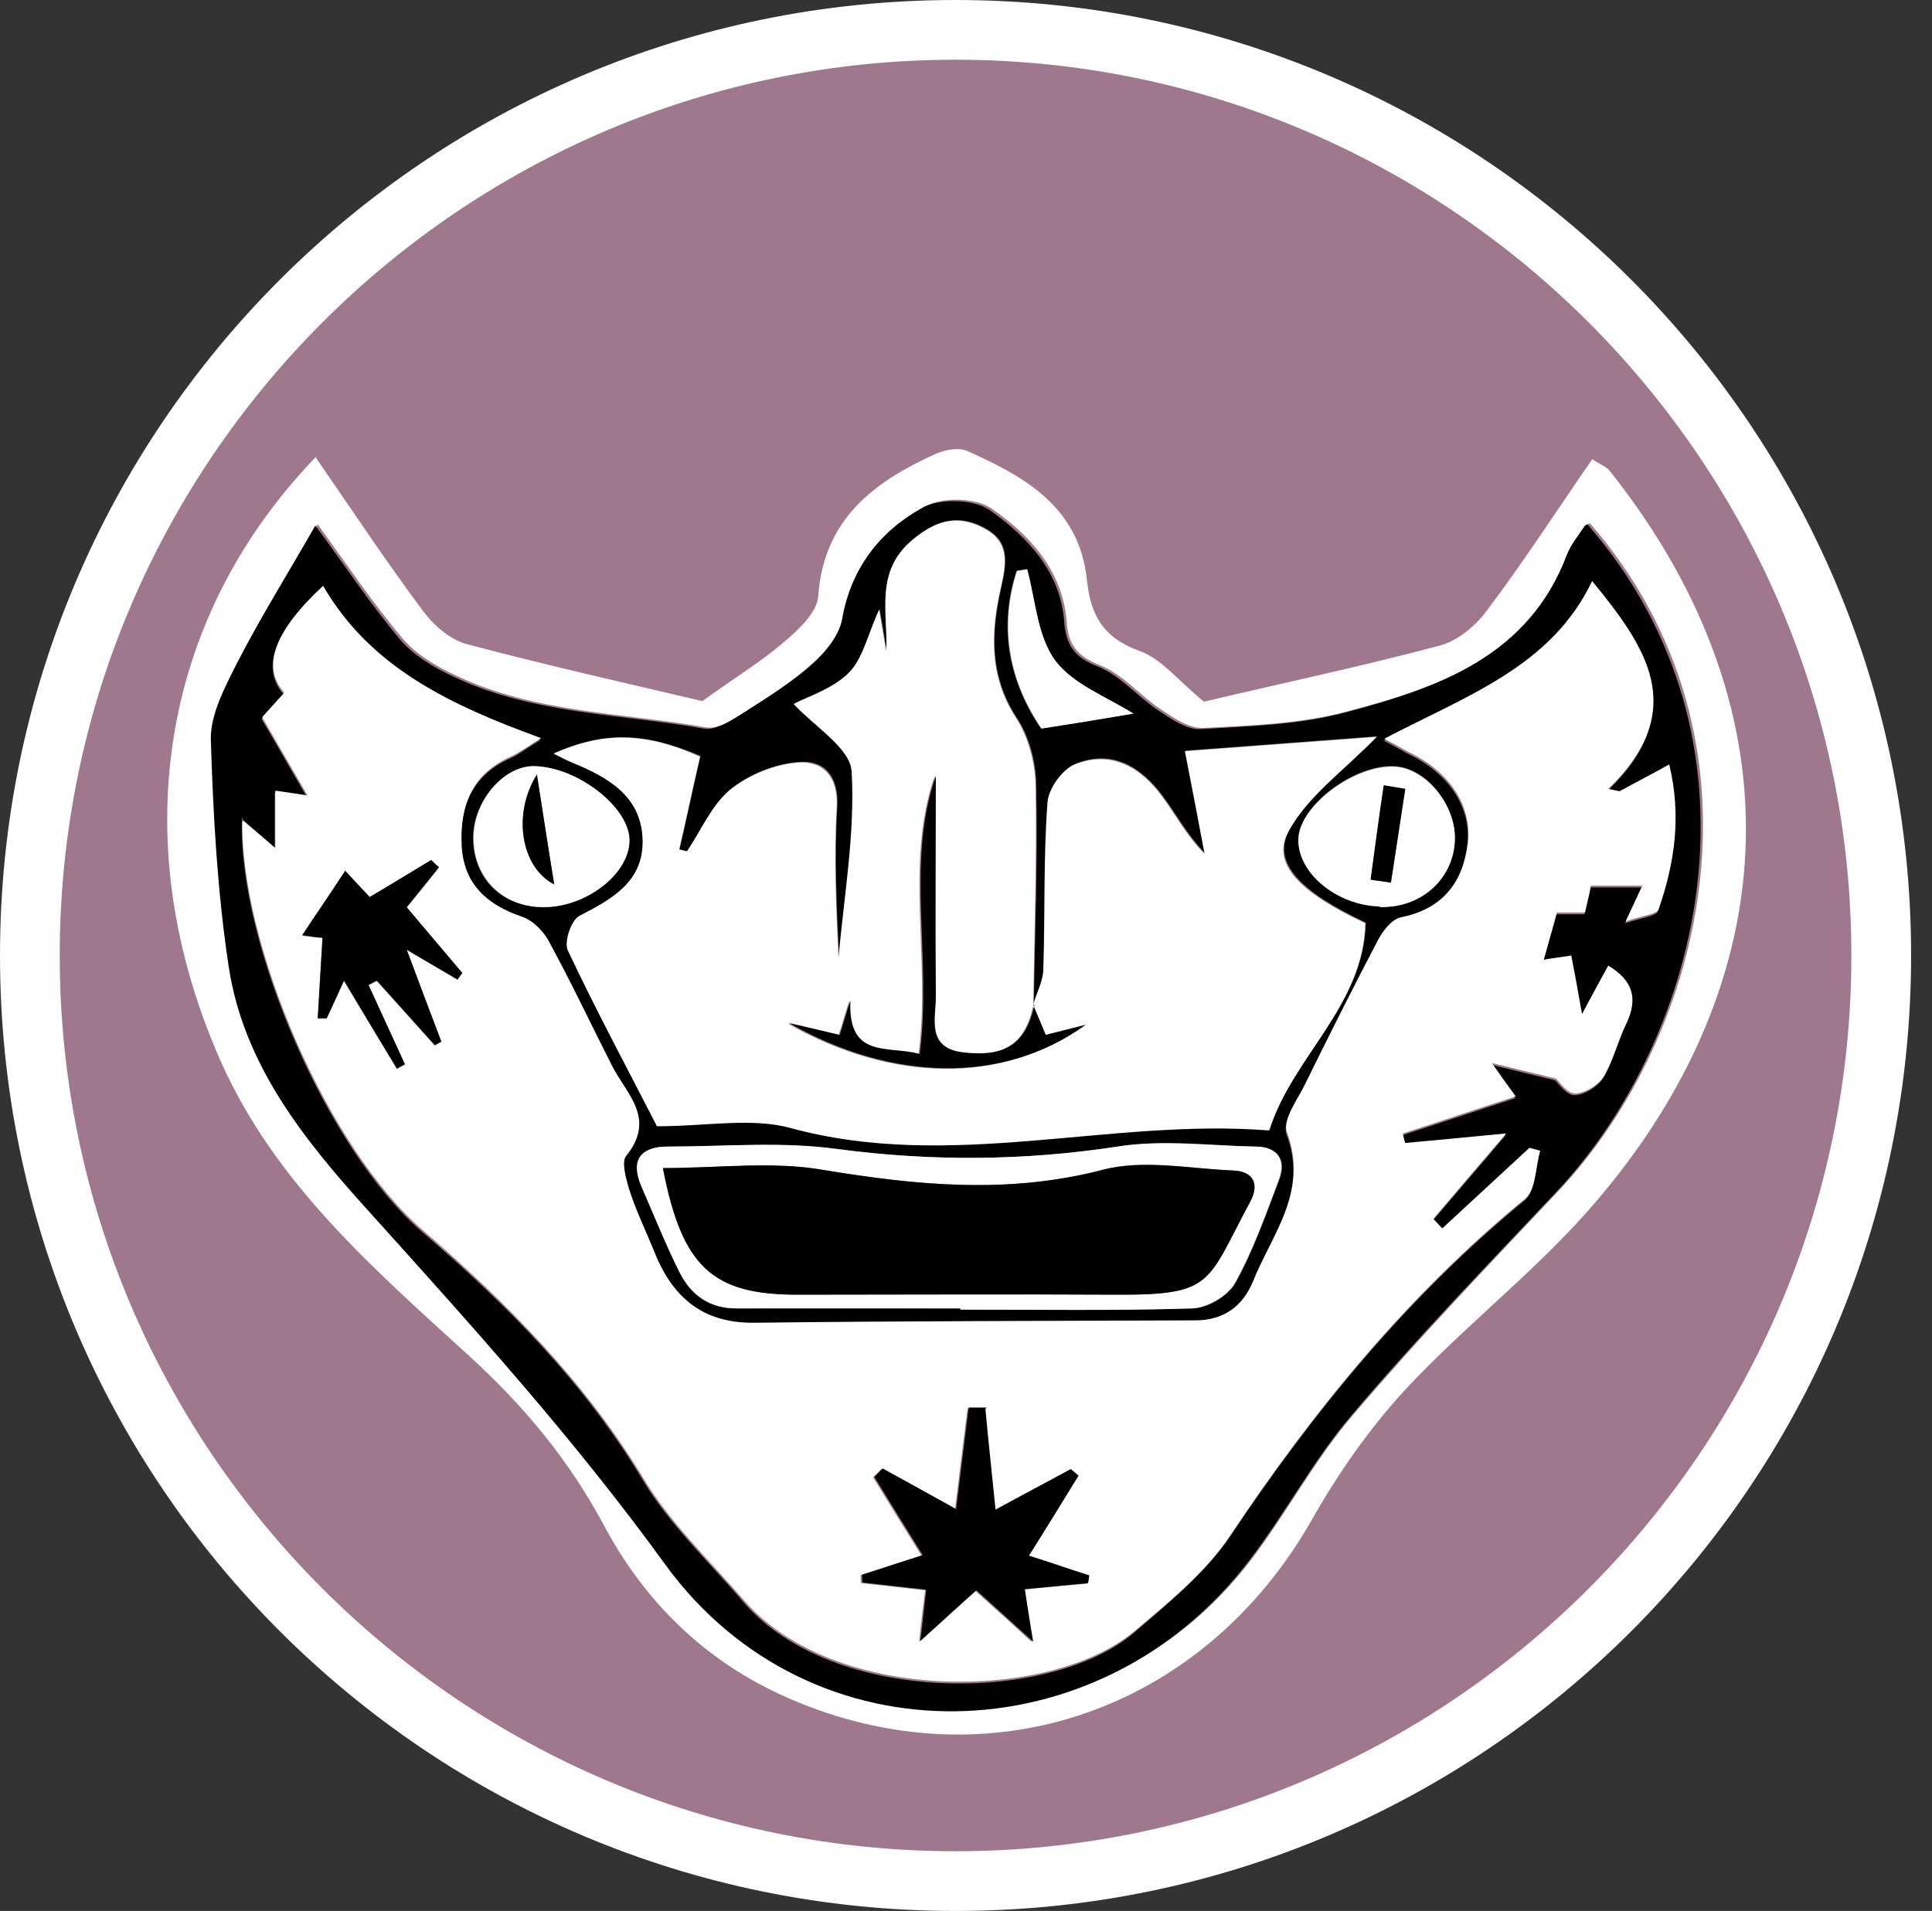 <?xml version="1.0" encoding="UTF-8"?><svg id="uuid-5ea365c1-f7be-4738-948d-108d89120d4a" xmlns="http://www.w3.org/2000/svg" width="32.35" height="32" viewBox="0 0 32.35 32"><rect x="0" y="0" width="32.35" height="32" fill="#333333" stroke="none"/><defs><style>.uuid-c2f9f736-2e60-4346-ad08-481610559305{fill:#fff;}.uuid-3c7fd329-218f-4ec4-94b1-1b9f6a680ba5{fill:#a0788d;}</style></defs><path class="uuid-3c7fd329-218f-4ec4-94b1-1b9f6a680ba5" d="M16,31.5C7.45,31.5.5,24.55.5,16S7.45.5,16,.5s15.5,6.95,15.5,15.5-6.95,15.5-15.5,15.5Z"/><path class="uuid-c2f9f736-2e60-4346-ad08-481610559305" d="M16,1c8.27,0,15,6.73,15,15s-6.73,15-15,15S1,24.27,1,16,7.73,1,16,1M16,0C7.16,0,0,7.16,0,16s7.16,16,16,16,16-7.16,16-16S24.84,0,16,0h0Z"/><path class="uuid-c2f9f736-2e60-4346-ad08-481610559305" d="M5.28,7.65c.62.9,1.19,1.76,1.81,2.59.18.24.46.48.74.55,1.36.36,2.74.67,3.93.95.54-.39.99-.66,1.38-1,.24-.2.54-.49.56-.75.09-1.3.94-1.93,1.99-2.4.15-.06.36-.1.5-.04.97.43,1.88.94,2.01,2.16.06.59.27.97.88,1.19.37.13.66.51,1.08.85,1.22-.29,2.6-.58,3.95-.94.3-.08.6-.33.79-.59.61-.81,1.16-1.66,1.76-2.53.12.08.23.12.29.19,3.31,4.16,2.89,8.75-.4,12.44-.93,1.04-2.06,1.92-3.01,2.94-.61.66-1.14,1.42-1.58,2.2-1.82,3.19-5.4,4.44-8.75,2.98-1.38-.6-2.41-1.6-3.11-2.92-.58-1.08-1.33-1.98-2.25-2.82-1.59-1.45-3.24-2.88-4.15-4.92-1.61-3.62-1.05-7.4,1.6-10.14ZM26.58,8.78c-.12.2-.24.33-.3.48-.64,1.72-2.16,2.24-3.71,2.65-.78.21-1.62.24-2.43.28-.23.01-.49-.17-.7-.31-.35-.23-.64-.59-1.02-.74-.39-.15-.54-.36-.56-.74-.07-.85-.62-1.44-1.25-1.88-.27-.19-.83-.2-1.12-.04-.71.39-1.2,1.01-1.35,1.87-.05.27-.27.54-.48.73-.35.31-.74.56-1.13.81-.22.14-.49.33-.71.29-1.41-.25-2.88-.24-4.21-.88-.32-.15-.65-.35-.87-.61-.49-.58-.92-1.22-1.42-1.91-.45.79-.92,1.54-1.32,2.32-.2.4-.44.85-.43,1.27.03,1.27.1,2.55.3,3.8.25,1.65,1.28,2.92,2.36,4.11,1.72,1.91,3.43,3.81,4.95,5.9,2.43,3.35,7.26,3.23,9.77-.06.6-.79,1.07-1.69,1.72-2.44,1.09-1.28,2.26-2.5,3.42-3.73,2.47-2.62,3.69-7.56.53-11.19Z"/><path d="M26.58,8.78c3.16,3.63,1.94,8.57-.53,11.19-1.16,1.23-2.33,2.44-3.42,3.73-.64.75-1.11,1.65-1.72,2.44-2.51,3.29-7.34,3.4-9.77.06-1.52-2.1-3.23-3.99-4.95-5.9-1.08-1.19-2.11-2.46-2.36-4.11-.19-1.25-.26-2.53-.3-3.8-.01-.42.23-.87.43-1.27.4-.78.87-1.53,1.32-2.32.51.69.93,1.33,1.42,1.91.22.26.55.46.87.61,1.33.64,2.8.63,4.21.88.21.04.49-.15.71-.29.39-.25.79-.5,1.13-.81.21-.19.43-.46.48-.73.15-.86.64-1.48,1.35-1.87.29-.16.86-.14,1.12.04.63.45,1.19,1.03,1.25,1.88.03.38.17.59.56.74.38.15.67.51,1.02.74.21.14.47.32.7.31.81-.05,1.65-.07,2.43-.28,1.55-.41,3.07-.94,3.71-2.65.06-.15.17-.29.3-.48ZM17.3,16.82h.01c.02-1.22.07-2.45.04-3.68,0-.38-.12-.82-.33-1.13-.46-.71-.42-1.45-.25-2.19.1-.44.13-.77-.3-.99-.44-.23-.8-.11-1.18.2-.64.53-.42,1.21-.44,1.87-.04-.21-.07-.42-.12-.7-.19.41-.27.82-.51,1.06-.27.27-.69.4-.92.52.35.39.94.74.97,1.13.06,1.04-.13,2.08-.22,3.13-.04-.84-.08-1.69-.03-2.53.03-.53-.23-.79-.65-.75-.4.03-.84.21-1.14.46-.31.26-.49.68-.72,1.03-.04,0-.09-.02-.13-.03.12-.52.23-1.04.35-1.56-.92-.4-1.61-.42-2.45-.05.11.06.21.11.31.15.6.25,1.16.58,1.18,1.31.01.69-.51.98-1.06,1.26-.13.07-.26.44-.19.58.49,1.03,1.02,2.03,1.49,2.94.82,0,1.57-.15,2.24.03,2.67.72,5.33-.18,8.01.04.38-1.23,1.58-2.08,1.61-3.47-1.08-.51-1.57-.99-1.29-1.53.32-.59.94-1.03,1.48-1.59-1.08.08-2.13.16-3.21.24.13.66.23,1.19.33,1.72-.3-.31-.48-.65-.71-.96-.36-.49-.85-.79-1.46-.54-.21.08-.44.41-.46.63-.06.93-.04,1.86-.07,2.79,0,.2-.11.4-.17.6ZM4.05,13.72c-.06,2.09,1.43,5.54,3.02,6.91,1.42,1.22,2.71,2.52,3.69,4.15.45.75,1.11,1.37,1.69,2.05,1.5,1.74,5.14,1.7,6.54.51.57-.49,1.18-.99,1.6-1.6,1.4-2.1,2.98-4.03,4.94-5.64.18-.15.17-.53.25-.8l-.18-.05c-.49.45-.97.9-1.46,1.35l-.15-.16c.39-.46.79-.92,1.22-1.43-.62.06-1.15.11-1.69.16-.01-.05-.02-.11-.04-.16.62-.2,1.24-.41,1.89-.62-.14-.19-.25-.36-.4-.56.37.09.69.17,1.07.26.05.05.19.25.32.25.16,0,.39-.14.48-.28.17-.27.24-.6.38-.89.21-.43.1-.73-.3-.97-.13.23-.24.44-.44.81-.08-.45-.13-.71-.18-.98-.18.03-.35.06-.46.07.07-.26.14-.5.22-.79h.47c.04-.21.08-.39.1-.45h.86c-.06.13-.13.28-.28.6.3-.1.52-.12.55-.2.27-.78.39-1.57.18-2.43-.32.17-.58.31-.83.45-.06-.01-.13-.03-.19-.04,1.37-1.32.63-2.38-.27-3.48-.69,1.44-2.11,1.92-3.48,2.64.26.14.33.18.4.22.68.32,1.07.89,1,1.52-.08.66-.42,1.11-1.12,1.25-.15.03-.3.22-.38.37-.42.8-.83,1.6-1.22,2.41-.13.27-.38.61-.31.82.37.98-.24,1.7-.57,2.5-.17.41-.49.65-.96.65-2.46,0-4.93.01-7.39.04-.89,0-1.4-.45-1.69-1.23-.13-.34-.29-.68-.41-1.02-.06-.18-.13-.45-.04-.56.5-.61,0-1.02-.24-1.49-.35-.69-.68-1.39-1.05-2.07-.1-.18-.28-.36-.46-.43-.59-.21-.99-.56-1.01-1.2-.03-.65.17-1.19.82-1.48.14-.06.26-.16.51-.31-1.54-.56-2.86-1.19-3.65-2.55-.83.77-1.03,1.35-.65,1.79-.14.15-.28.31-.37.41.26.44.48.83.76,1.31-.26-.04-.39-.06-.54-.08v.96c-.2-.17-.34-.3-.56-.48ZM16.09,21.91s0,.02,0,.02c1.29,0,2.59.02,3.88-.02.25,0,.6-.21.72-.43.3-.54.51-1.14.73-1.72.13-.34-.02-.55-.39-.56-.77-.02-1.56-.12-2.31,0-1.57.24-3.12.25-4.7.04-.93-.12-1.89-.04-2.83-.04-.46,0-.63.23-.44.67.21.47.4.95.63,1.42.19.39.49.63.97.62,1.25-.01,2.5,0,3.75,0ZM23.1,15.18c.69.02,1.24-.46,1.26-1.11.02-.59-.48-1.21-1-1.24-.68-.04-1.61.66-1.62,1.22-.01.56.64,1.1,1.36,1.12ZM9.12,15.19c.72-.01,1.44-.6,1.41-1.15-.03-.54-.87-1.19-1.58-1.21-.51-.01-1.03.58-1.03,1.2,0,.69.5,1.17,1.19,1.16ZM17.2,9.53c-.06.01-.12.02-.18.03-.32.99-.1,1.89.41,2.64.53-.09,1.02-.17,1.54-.25-.44-.29-1.01-.49-1.31-.89-.3-.41-.32-1.01-.47-1.53Z"/><path class="uuid-c2f9f736-2e60-4346-ad08-481610559305" d="M4.05,13.72c.22.19.36.31.56.48v-.96c.15.02.28.04.54.08-.28-.48-.5-.86-.76-1.31.09-.1.23-.26.37-.41-.38-.43-.18-1.02.65-1.79.79,1.36,2.11,1.99,3.65,2.55-.25.16-.38.25-.51.31-.65.29-.85.83-.82,1.48.03.65.42,1,1.01,1.2.18.06.37.25.46.43.37.68.7,1.38,1.05,2.07.24.47.74.88.24,1.49-.09.11-.01.38.04.56.11.35.27.68.41,1.02.3.78.8,1.24,1.69,1.23,2.46-.03,4.93-.03,7.39-.04.47,0,.79-.24.96-.65.32-.8.94-1.51.57-2.5-.08-.21.18-.55.31-.82.4-.81.8-1.61,1.22-2.41.08-.15.23-.34.38-.37.7-.14,1.04-.59,1.12-1.25.07-.63-.32-1.2-1-1.52-.07-.04-.14-.08-.4-.22,1.37-.72,2.79-1.2,3.48-2.64.9,1.1,1.64,2.15.27,3.48.06.01.13.03.19.04.25-.14.51-.27.83-.45.21.87.09,1.66-.18,2.43-.03.08-.26.1-.55.2.15-.32.22-.47.28-.6h-.86c-.01.06-.05.24-.1.45h-.47c-.08.3-.15.53-.22.79.11-.02.28-.04.46-.07.05.26.1.52.18.98.2-.37.31-.58.44-.81.4.24.51.54.3.97-.14.29-.22.62-.38.89-.09.14-.31.28-.48.28-.13,0-.26-.2-.32-.25-.38-.09-.7-.17-1.07-.26.14.2.26.37.4.56-.65.21-1.27.42-1.89.62.01.05.02.11.04.16.54-.05,1.07-.1,1.69-.16-.44.51-.83.97-1.22,1.43l.15.16c.49-.45.97-.9,1.46-1.35l.18.05c-.08.27-.07.65-.25.8-1.96,1.61-3.54,3.54-4.94,5.64-.41.62-1.02,1.11-1.6,1.6-1.4,1.19-5.04,1.23-6.54-.51-.58-.67-1.24-1.3-1.69-2.05-.98-1.62-2.27-2.92-3.69-4.15-1.59-1.37-3.08-4.82-3.02-6.91ZM16.5,23.59h-.3c-.07.55-.14,1.12-.21,1.69-.42-.23-.83-.46-1.23-.68-.05.05-.09.09-.14.14.27.44.54.88.81,1.31-.34.11-.68.22-1.02.33,0,.04,0,.09.01.13.35.04.71.08,1.07.12-.03.25-.06.47-.1.86.4-.36.68-.61.94-.85.29.26.56.5.95.86-.06-.41-.1-.63-.14-.88.36-.04.71-.07,1.06-.1l.02-.13c-.35-.11-.69-.23-1.01-.33.28-.46.56-.9.83-1.34l-.13-.11c-.42.23-.84.45-1.26.68-.06-.59-.11-1.14-.17-1.69ZM6.65,17.9s.09-.05.13-.07c-.2-.44-.41-.89-.61-1.33.05-.02.09-.05.14-.07.32.36.65.72.97,1.08.04-.02.07-.04.11-.06-.19-.5-.37-.99-.58-1.54.33.19.59.34.85.5.03-.04.05-.07.08-.11-.32-.37-.63-.75-.93-1.1.2-.24.37-.45.54-.67-.04-.04-.08-.08-.13-.12-.34.21-.69.41-1.03.62-.16-.18-.32-.35-.41-.44-.26.4-.49.73-.72,1.08.14.02.27.03.34.04-.03.48-.06.92-.08,1.35.05,0,.1,0,.15,0,.1-.21.19-.43.29-.63.31.52.6,1,.89,1.48Z"/><path class="uuid-c2f9f736-2e60-4346-ad08-481610559305" d="M17.3,16.82c.06-.2.17-.4.17-.6.03-.93,0-1.86.07-2.79.02-.23.25-.55.46-.63.61-.24,1.1.05,1.46.54.23.31.4.65.71.96-.1-.53-.2-1.06-.33-1.72,1.08-.08,2.13-.16,3.21-.24-.54.56-1.16.99-1.48,1.59-.29.54.2,1.02,1.29,1.53-.03,1.39-1.22,2.24-1.61,3.47-2.67-.21-5.33.69-8.01-.04-.66-.18-1.41-.03-2.24-.03-.47-.92-1.01-1.92-1.49-2.94-.07-.14.05-.51.19-.58.54-.28,1.07-.57,1.06-1.26-.01-.74-.57-1.06-1.18-1.31-.1-.04-.19-.09-.31-.15.84-.37,1.53-.36,2.45.05-.12.52-.23,1.04-.35,1.56.04,0,.09.02.13.03.24-.35.41-.77.72-1.03.31-.25.75-.43,1.14-.46.41-.03.68.23.65.75-.05.84-.01,1.69.03,2.53.09-1.04.28-2.09.22-3.13-.02-.39-.62-.75-.97-1.13.23-.12.65-.25.92-.52.24-.24.32-.65.51-1.06.05.28.08.49.12.7.03-.65-.2-1.34.44-1.87.38-.32.74-.43,1.18-.2.43.22.4.55.3.99-.17.74-.21,1.48.25,2.19.21.32.32.75.33,1.13.02,1.23-.02,2.46-.04,3.69-.14.65-.49.88-1.21.79-.6-.08-.43-.56-.44-.92-.02-1.26,0-2.52,0-3.71-.51,1.46-.06,3.07-.27,4.66-.51-.15-1.21.09-1.16-.9-.09.28-.13.43-.18.58-.25-.06-.46-.11-.85-.2,1.74.99,3.6,1.02,4.97.03-.27.07-.47.12-.67.17-.08-.2-.14-.36-.21-.51Z"/><path class="uuid-c2f9f736-2e60-4346-ad08-481610559305" d="M16.09,21.91c-1.25,0-2.5,0-3.75,0-.47,0-.78-.23-.97-.62-.23-.46-.42-.94-.63-1.42-.19-.44-.02-.67.44-.67.94,0,1.9-.09,2.83.04,1.58.21,3.13.2,4.7-.04.75-.12,1.54-.01,2.31,0,.37,0,.52.22.39.56-.22.58-.43,1.18-.73,1.72-.12.22-.47.42-.72.43-1.29.04-2.59.02-3.88.02,0,0,0-.02,0-.02ZM11.1,19.56c.32,1.67.85,2.12,2.25,2.12,1.77,0,3.54-.01,5.32,0,1.66.01,1.52-.18,2.26-1.55.17-.31.05-.52-.29-.53-.73-.03-1.5-.19-2.18-.01-1.58.41-3.11.26-4.68,0-.85-.14-1.74-.03-2.68-.03Z"/><path class="uuid-c2f9f736-2e60-4346-ad08-481610559305" d="M23.1,15.18c-.72-.02-1.37-.56-1.36-1.12.01-.56.94-1.26,1.62-1.22.52.03,1.03.65,1,1.24-.03.65-.57,1.13-1.26,1.11ZM23.53,13.21c-.12-.02-.24-.04-.36-.06-.07.53-.14,1.06-.22,1.58.11.02.23.03.34.05.08-.52.16-1.05.24-1.57Z"/><path class="uuid-c2f9f736-2e60-4346-ad08-481610559305" d="M9.12,15.19c-.69.01-1.19-.48-1.19-1.16,0-.62.51-1.22,1.03-1.2.71.02,1.55.67,1.58,1.21.03.56-.69,1.14-1.41,1.15ZM8.99,12.97c-.42.67-.26,1.56.29,1.84-.1-.61-.18-1.14-.29-1.84Z"/><path class="uuid-c2f9f736-2e60-4346-ad08-481610559305" d="M17.2,9.53c.14.52.17,1.12.47,1.53.3.4.86.61,1.31.89-.53.09-1.01.17-1.54.25-.51-.75-.73-1.65-.41-2.64.06-.01.12-.02.18-.03Z"/><path d="M16.5,23.59c.05.55.11,1.09.17,1.69.42-.23.84-.45,1.26-.68l.13.11c-.27.44-.54.88-.83,1.34.32.1.66.22,1.01.33l-.02.13c-.35.03-.7.07-1.06.1.04.25.07.47.14.88-.4-.36-.66-.6-.95-.86-.26.23-.53.48-.94.85.05-.4.07-.62.1-.86-.36-.04-.72-.08-1.07-.12,0-.04,0-.09-.01-.13.34-.11.68-.22,1.02-.33-.27-.43-.54-.87-.81-1.31.05-.05.09-.09.14-.14.4.22.8.44,1.23.68.07-.57.14-1.14.21-1.7h.3Z"/><path d="M6.65,17.9c-.29-.48-.58-.96-.89-1.48-.09.2-.19.42-.29.63-.05,0-.1,0-.15,0,.03-.44.05-.87.08-1.35-.07,0-.21-.02-.34-.04.23-.35.46-.68.72-1.08.08.09.24.26.41.44.34-.2.68-.41,1.03-.62.04.04.08.08.13.12-.17.21-.34.42-.54.67.3.36.62.73.93,1.1-.03.04-.05.07-.08.11-.26-.15-.52-.3-.85-.5.2.54.39,1.04.58,1.54-.04.02-.07.04-.11.06-.32-.36-.65-.72-.97-1.08-.05.02-.09.05-.14.07.2.44.41.89.61,1.33-.04.02-.09.05-.13.07Z"/><path d="M17.3,16.82c.06.16.13.31.21.51.19-.05.39-.1.67-.17-1.37.99-3.23.96-4.97-.03.39.09.6.14.85.2.05-.15.09-.3.18-.58-.05,1,.65.75,1.16.9.21-1.59-.24-3.2.27-4.66,0,1.19-.01,2.45,0,3.71,0,.35-.16.84.44.92.72.09,1.07-.14,1.21-.79,0,0-.02-.01-.02-.01Z"/><path d="M11.1,19.56c.94,0,1.83-.12,2.68.03,1.57.26,3.1.41,4.68,0,.68-.18,1.45-.02,2.18.01.34.01.46.22.29.53-.73,1.36-.6,1.56-2.26,1.55-1.77-.01-3.54,0-5.32,0-1.41,0-1.93-.45-2.25-2.12Z"/><path d="M23.53,13.21c-.08.52-.16,1.05-.24,1.57-.11-.02-.23-.03-.34-.05.07-.53.14-1.06.22-1.58.12.02.24.04.36.06Z"/><path d="M8.99,12.97c.11.7.19,1.23.29,1.84-.55-.28-.71-1.17-.29-1.84Z"/></svg>